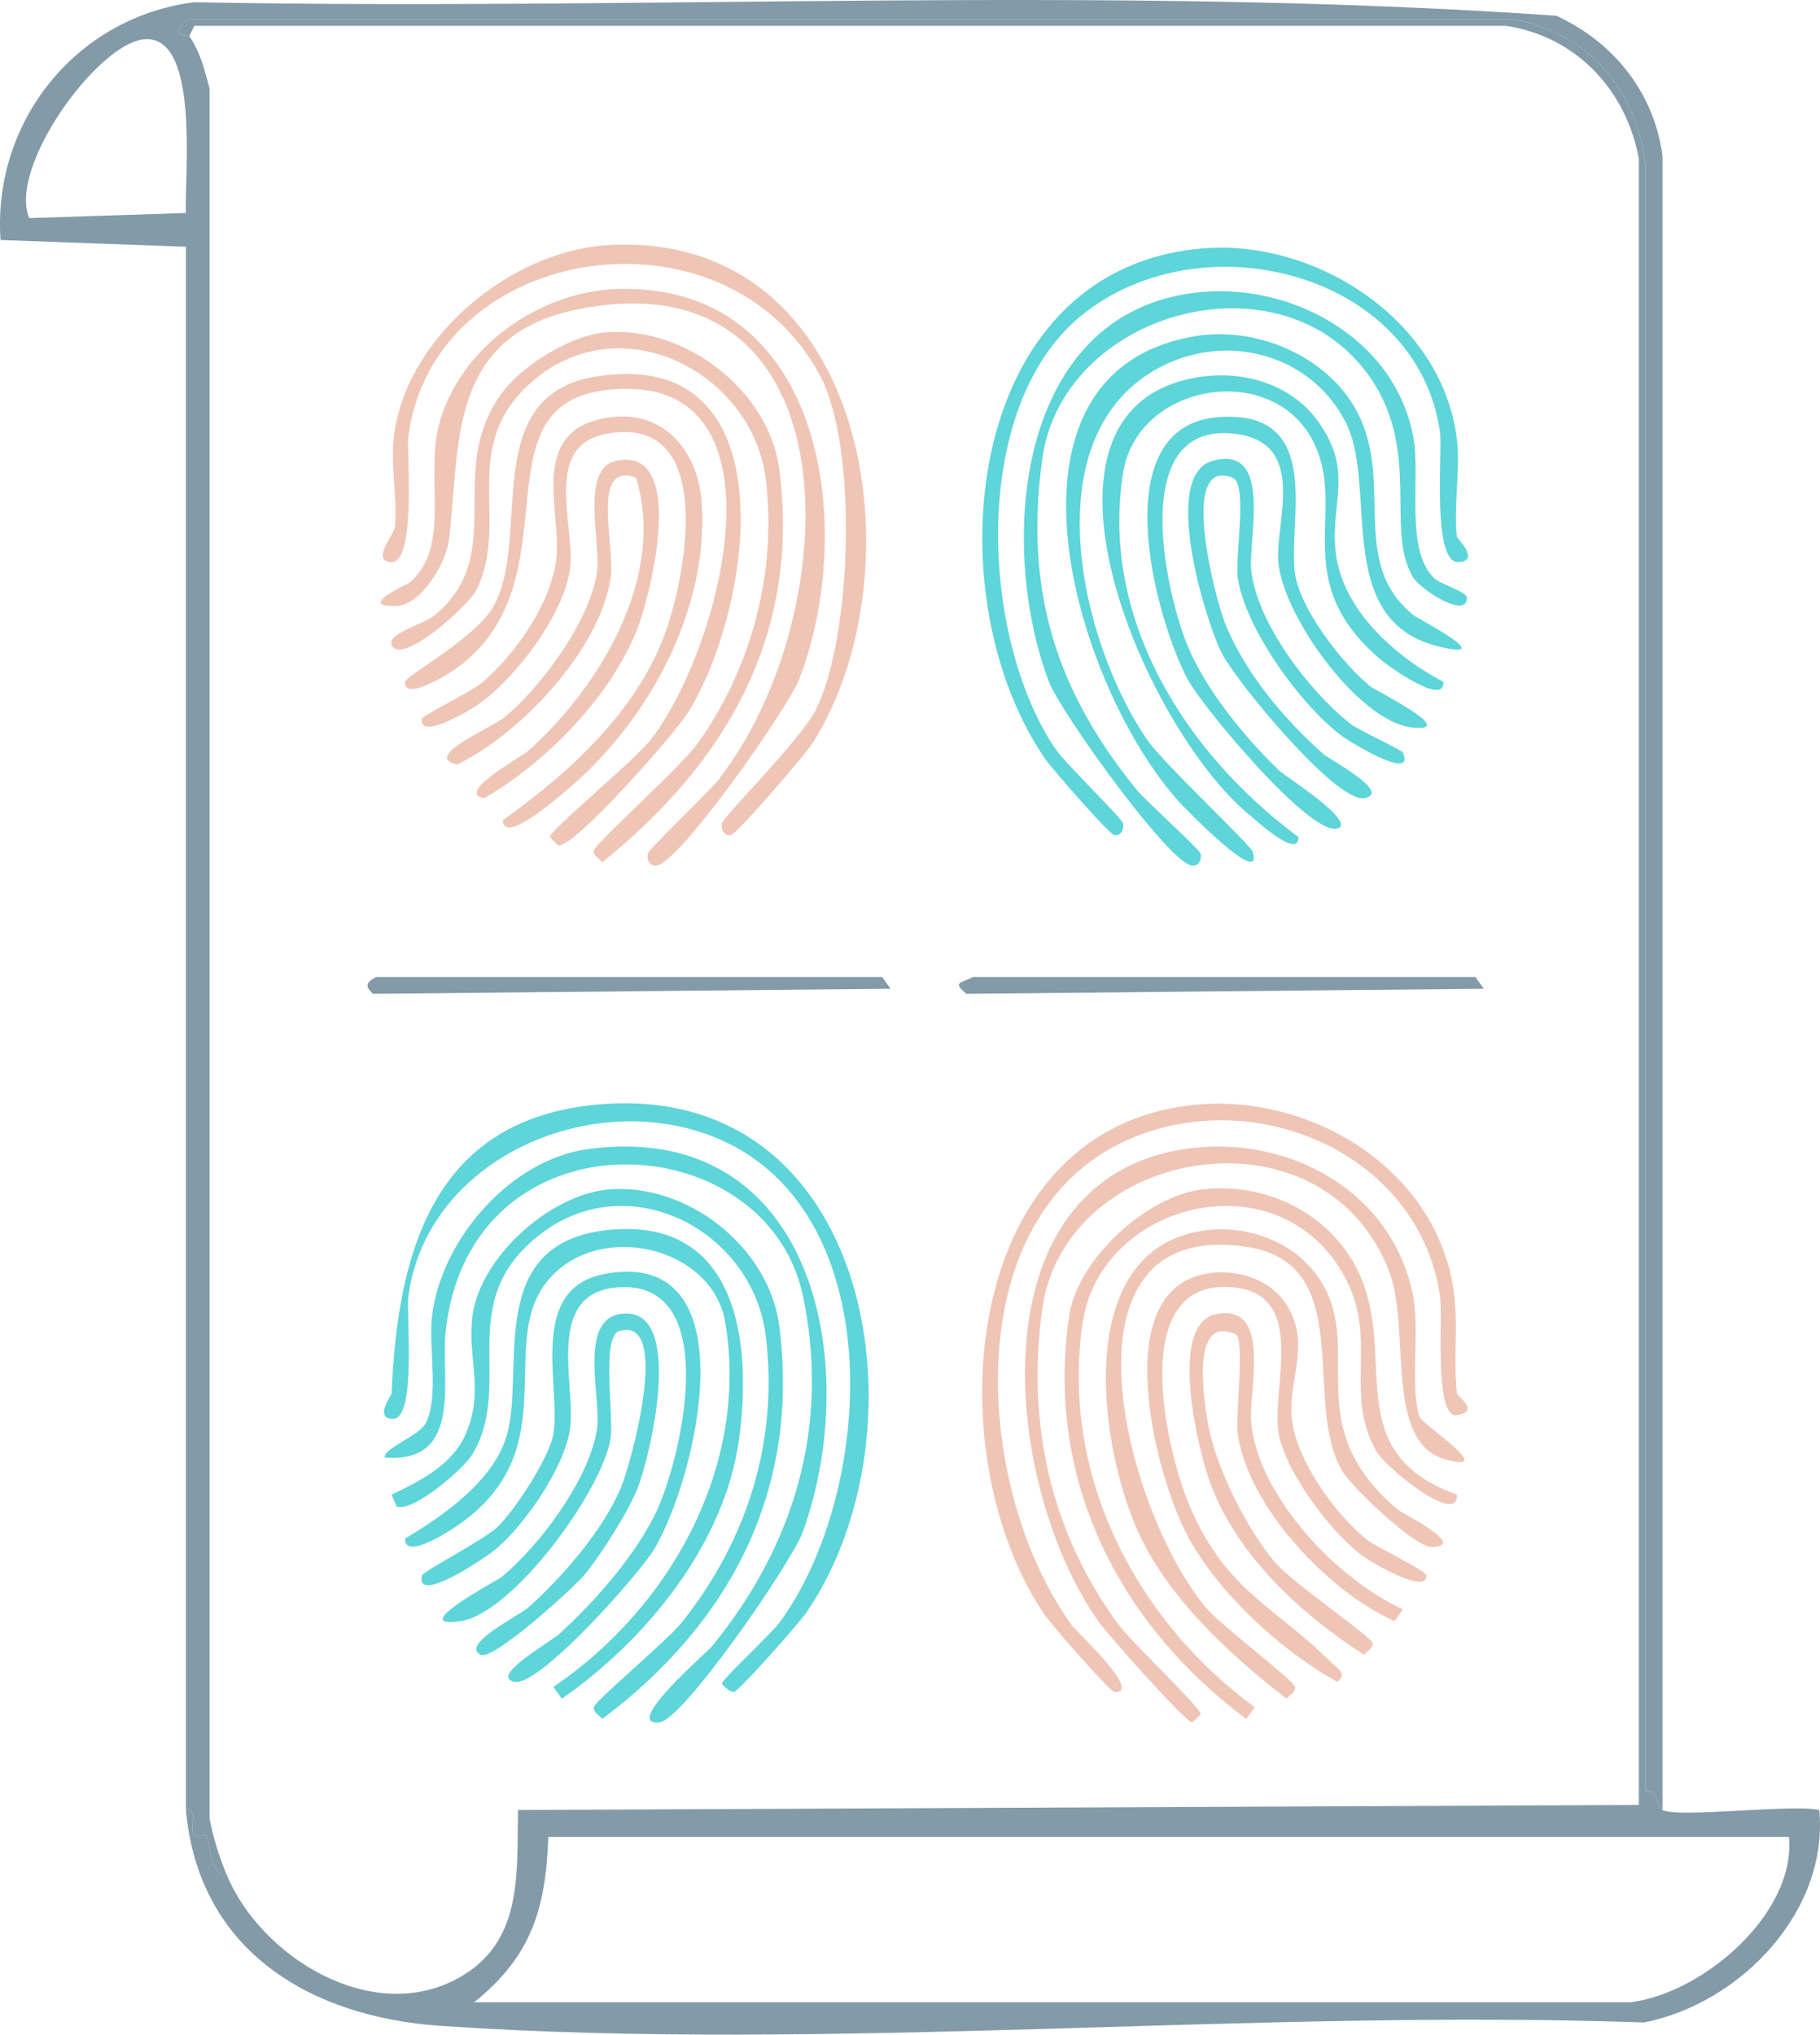 <svg viewBox="0 0 539.88 603.27" xmlns="http://www.w3.org/2000/svg" id="Layer_2"><g id="Varias_opciones"><path fill="#839aa8" d="M493.16,536.66c-2.11-1.13-.97-6.19-5-5.5V49.16c-2.59-22.45-16.73-39.25-39.5-43.5H55.66c-6.15,5.78.28,4.66.5,5,3.4,5.26,4.37,9.61,6,15.5v513c1.17,5.98,2.69,10.88,5,16.5-4.64.89-4.78-9.02-6-11.5-.33-.68-3.06,1.71-4-1-.62-1.79,1.67-6.73-2-6.5V73.16L.16,71.16C-2.27,36.05,22.6,5.07,57.66.66c134.4,2.6,270.59-5.26,404,4,16.96,7.84,28.97,22.67,31.5,41.5v490.5ZM42.66,11.66C28.97,12.97,2.34,49.44,8.66,64.66l46.5-1.5c-.59-9.99,4.42-53.12-12.5-51.5Z"></path><path fill="#839aa8" d="M493.16,536.66c4.59,2.47,38.67-1.84,46.5,0,2.85,29.82-23.09,57.27-52,63-116.36-4.12-241.57,8.92-357,1-38.95-2.67-71.78-22.46-75.5-64,3.67-.23,1.38,4.71,2,6.5.94,2.71,3.67.32,4,1,1.22,2.48,1.36,12.39,6,11.5,10.05,24.48,42.87,44.84,68.5,31,19.57-10.57,17.62-30.86,18-50l332.5-1.5V47.16c-3.68-20.35-18.61-36.44-39.5-39.5H57.66l-1.5,3c-.22-.34-6.65.78-.5-5h393c22.77,4.25,36.91,21.05,39.5,43.5v482c4.03-.69,2.89,4.37,5,5.5ZM162.66,544.66c-.82,21.46-5,35.31-22,49h343c21.73-2.68,49.16-26.49,47-49H162.66Z"></path><path fill="#efc5b5" d="M180.66,72.66c77.58-4.22,92.45,96.89,60.5,147.5-2.13,3.38-22.66,27.39-24.5,27.5-2,.12-2.81-1.76-2.5-3.5.39-2.18,23.62-24.98,28-34,10.62-21.87,12.39-77.79,1-99-28.03-52.17-114.21-39.48-122,18-.68,5.01,2.62,38.67-5.5,37.5-5.4-.78,1.29-8.17,1.5-10.5.87-9.54-1.75-18.78,0-29,4.89-28.61,35.2-52.96,63.5-54.5Z"></path><path fill="#5dd5d9" d="M356.66,73.66c33.89-2.87,71.17,21.4,75.5,56.5,1.1,8.95-1.03,19.97,0,29,.05.48,7.1,7.16.5,7.5-8.01.41-4.72-32.92-5.5-38.5-6.64-47.35-70.85-63.67-106.5-34.5-33.14,27.11-29.85,95.68-7.5,128.5,2.88,4.23,19.74,20.54,20,22,.31,1.74-.5,3.62-2.5,3.5-1.52-.09-18.56-19.71-20.5-22.5-33.09-47.47-25.32-145.41,46.5-151.5Z"></path><path fill="#efc5b5" d="M183.66,85.66c60.97-1.37,70.54,70.93,53.5,115.5-3.31,8.67-35.86,55.11-42.5,55.5-2,.12-2.81-1.76-2.5-3.5.27-1.5,18.06-18.23,21-22,38.3-49.12,41.13-155.79-41.5-139.5-39.23,7.73-35.08,40.7-38.5,68.5-.83,6.79-8.29,19.29-15.5,19.5-12.39.37,3.48-6.54,4-7,12.22-10.82,4.47-30.98,8.5-46.5,6.04-23.25,30.03-39.97,53.5-40.5Z"></path><path fill="#5dd5d9" d="M355.66,86.66c27.56-2.82,57.88,13.61,63.5,42.5,2.46,12.64-2.73,33.92,6.5,42.5,1.46,1.35,9.5,3.92,9.5,5.5,0,6.65-13.82-2.4-16-6-8.61-14.22,3.1-38.53-14-61-26.89-35.33-90.09-17.39-96,26-5.3,38.92,4.04,68.49,28,98,2.66,3.28,18.77,17.68,19,19,.31,1.74-.5,3.62-2.5,3.5-6.74-.4-39.17-45.7-42.5-54.5-15.31-40.44-10.03-109.92,44.5-115.5Z"></path><path fill="#efc5b5" d="M178.66,98.66c23.64-2.66,49.39,16.65,52.5,40.5,6.37,48.88-15.72,86.92-52.5,116.5-.77-1.01-2.81-2.02-2.5-3.5.45-2.18,25.97-24.9,31-32,15.77-22.26,23.36-50.54,20-78-3.81-31.14-41.35-51.01-67.5-30.5-24.91,19.54-7.77,42.78-18.5,63.5-2.48,4.78-22.5,22.61-25,16-1.28-3.37,9.71-6.23,12.5-8.5,22.61-18.43,2.8-42.93,20.5-66.5,5.88-7.83,19.84-16.41,29.5-17.5Z"></path><path fill="#5dd5d9" d="M354.66,99.66c16.69-2.75,35.8,4.63,45.5,18.5,15.48,22.13-1.59,48.08,19.5,64.5.87.68,25.61,13.58,7,9-31.55-7.77-17.66-47.34-27.5-66.5-10.72-20.87-36.66-26.92-56.5-15.5-36.19,20.83-22.04,80.92-2.5,109.5,5,7.32,30.88,31.29,31.5,33.5,3.09,10.98-20.21-13.1-21.5-14.5-31.25-34-59.28-127.99,4.5-138.5Z"></path><path fill="#efc5b5" d="M176.66,111.66c57.9-9.51,46.84,68.24,27.5,99.5-3.77,6.09-33.54,40.05-38.5,39.5-.18-.02-2.5-2.32-2.5-2.5,0-2.09,25.15-22.71,30-29,21.27-27.59,42.54-110.27-13.5-103.5-39.41,4.76-8.07,57.41-45,83-1.77,1.23-14.88,9.41-14.5,3.5.11-1.71,20.62-12.86,26-22,11.96-20.33-4.68-62.72,30.5-68.5Z"></path><path fill="#5dd5d9" d="M356.66,111.66c12.99-1.75,26.84,2.63,34.5,13.5,10.33,14.66,3.61,23.24,5,38,1.64,17.35,17.49,31.36,32,39,.49,7.57-16.72-4.99-18.5-6.5-28.33-23.97-9.24-44.82-20.5-65.5-12.63-23.18-51.8-16.3-56,10-6.9,43.18,18.54,83.35,52,108,.21,6.8-12.45-4.81-14.5-6.5-31.72-26.17-72.46-122.13-14-130Z"></path><path fill="#efc5b5" d="M181.66,123.66c16.06-1.81,25.54,10.94,26.5,25.5,2.14,32.34-16.36,65.4-40.5,85.5-1.96,1.63-18.47,16.08-18.5,8.5,19.39-13.72,39.52-32.04,48-55,6.55-17.73,15.5-65.84-17.5-59.5-18.72,3.6-9.14,27.41-10.5,39.5-1.55,13.84-16.89,34.07-28.5,41.5-1.54.98-16.33,9.94-15.5,3.5.13-1.01,14.63-8.14,17.5-10.5,10.36-8.53,21.62-24.82,22.5-38.5.89-13.84-8.46-37.69,16.5-40.5Z"></path><path fill="#5dd5d9" d="M361.66,123.66c31.5-2.15,20.23,31.01,22.5,46.5,1.55,10.58,14.24,26.86,22.5,33.5,1.2.97,26.9,13.72,12,12-15.76-1.82-38.57-33.63-39.5-49.5-.69-11.8,8.56-34.75-12.5-37.5-31.81-4.16-21.43,45.31-14.5,62.5,5.29,13.11,17.29,27.81,27.5,37.5,1.29,1.23,23.31,15.33,17,17-8.17,2.17-40.25-36.35-44.5-44.5-9.83-18.85-24.64-75.16,9.5-77.5Z"></path><path fill="#efc5b5" d="M182.66,136.66c21.26-4.68,10.51,39.11,6.5,49.5-7.79,20.17-27.05,39.8-45.5,50.5-9.01-1.32,11.22-12.42,13-14,21.52-19.16,41.01-52.03,32-81-13.63-5.07-6.18,20.22-7.5,29.5-3.03,21.36-26.61,46.3-45.5,55.5-10.74-2.23,9.93-10.67,14-14,11.05-9.06,25.71-29.1,27.5-43.5,1.02-8.2-5.06-30.18,5.5-32.5Z"></path><path fill="#5dd5d9" d="M359.66,136.66c18.15-5.1,10.5,23.7,11.5,32.5,1.78,15.7,17.28,35.89,29.5,45.5,2.27,1.79,15.15,7.69,15.5,8.5,3.82,8.98-16.37-3.69-17.5-4.5-12.33-8.78-29.48-32.45-31.5-47.5-.83-6.21,3.05-27.69-1.5-29.5-16.26-6.47-5.11,35.71-2.5,42.5,5.66,14.73,17.77,29.2,29.5,39.5,1.54,1.36,20.63,11.53,12,13-8.3,1.42-38.47-35.07-42.5-43.5-4.75-9.93-17.76-52.21-2.5-56.5Z"></path><path fill="#839aa8" d="M111.66,289.66h150l2.5,3.5-153.5,1.5c-2.8-2.45-1.73-3.56,1-5Z"></path><path fill="#839aa8" d="M288.66,289.66h149l2.5,3.5-153.5,1.5c-4.24-3.55-1.72-3.06,2-5Z"></path><path fill="#5dd5d9" d="M175.66,327.66c83.76-8.95,100.31,97.16,63.5,150.5-2.02,2.93-19.92,23.33-21.5,23.5-1.18.12-3.5-2.18-3.5-2.5,0-1.24,14.57-14.72,17-18,28.6-38.63,33.55-124.16-20.5-144.5-36.41-13.7-83.94,7.27-89.5,47.5-.74,5.39,2.44,36.36-4.5,36.5-5.83.11-.52-7.04-.5-7.5,1.72-39.73,11.13-80.33,59.5-85.5Z"></path><path fill="#efc5b5" d="M353.66,327.66c32.65-3.59,68.26,16.11,76.5,49.5,3.11,12.62.7,23.91,2,36,.09.84,7.48,5.53-.5,6.5-6.25-.86-3.6-29.48-4.5-35.5-6.14-41.13-52.43-61.74-89.5-47.5-55.25,21.21-48.79,105.79-19.5,145.5,1.17,1.59,21,20.01,12.5,19.5-1.52-.09-18.67-19.88-20.5-22.5-32.1-46.13-26.56-143.79,43.5-151.5Z"></path><path fill="#5dd5d9" d="M174.66,340.66c66.71-8.73,81.43,63.61,63.5,113.5-3.24,9-35.48,55.78-42.5,56.5-11.43,1.18,13.98-20.65,15.5-22.5,24.28-29.64,35.2-65.18,27-104-10.87-51.45-99.07-55.92-106,11-1.41,13.6,5.39,38.83-18,37-.85-2.43,10.08-6.47,12-10,4.24-7.78.89-22.83,2-32,2.74-22.63,23.22-46.45,46.5-49.5Z"></path><path fill="#efc5b5" d="M351.66,340.66c30.01-4.44,61.29,12.11,67.5,43.5,2.08,10.52-1.06,27.76,2,36,.88,2.35,23.55,16.97,7.5,12.5-18.15-5.05-10.14-38.83-16.5-55.5-19.32-50.62-96.28-37.59-103,11-4.71,34.1,2.65,66.74,23,94,3.26,4.37,24,24.23,24,26,0,.18-2.32,2.5-2.5,2.5-2.02,0-24.86-25.84-27.5-29.5-28.51-39.58-38.25-131.06,25.5-140.5Z"></path><path fill="#5dd5d9" d="M180.66,352.66c23.28-1.93,47.51,17.16,50.5,40.5,6.22,48.53-14.47,87.99-52.5,116.5-.76-1.06-2.73-1.84-2.5-3.5.25-1.79,21.8-19.74,26-25,19.35-24.24,28.84-53.62,25-85-3.81-31.16-40.21-50.39-66.5-30.5-26.61,20.13-7.83,44.25-20.5,65.5-2.63,4.41-17.84,17.41-22.5,15.5l-1.5-3.5c8.4-4.01,18.07-8.83,22-18,5.66-13.22.36-22.58,2-35,2.32-17.57,23.12-36.06,40.5-37.5Z"></path><path fill="#efc5b5" d="M356.66,352.66c14.94-1.8,30.68,3.85,40.5,15.5,22.91,27.17-4.5,60.77,35,75,.49,9.55-21.33-8.17-24-13-10.39-18.79,2.54-35.4-12-56-21.24-30.09-69.91-16.38-75,18-6.63,44.79,15.4,87.9,51,114l-2.5,3.5c-37.97-28.37-59.66-71.23-52.5-119.5,2.48-16.7,22.73-35.47,39.5-37.5Z"></path><path fill="#5dd5d9" d="M180.66,364.66c38.37-3.78,42.56,33.77,38.5,62.5-4.36,30.86-27.62,59.21-52.5,76.5l-2.5-3.5c34.53-23.36,58.1-65.33,51-108-3.48-20.87-32.4-29.04-48.5-16.5-23.66,18.42,5.2,53.92-33,78-1.68,1.06-13.82,8.72-13.5,2.5,11.25-6.67,25.88-16.84,30-30,6.04-19.28-7.11-57.79,30.5-61.5Z"></path><path fill="#efc5b5" d="M358.66,364.66c10.42-1.08,22.29,2.65,29.5,10.5,20.06,21.85-5.57,45.3,26.5,72.5,1.23,1.04,21.17,10.77,10,11-4.94.1-23.62-17.63-26.5-22.5-12.1-20.51,4.75-61.61-28.5-66.5-59.03-8.69-35.63,79.51-11.5,107.5,4.06,4.71,25.82,21.27,26,23,.18,1.69-1.71,2.42-2.5,3.5-17.1-13.18-35.71-30.34-44.5-50.5-11.5-26.37-19.01-84.3,21.5-88.5Z"></path><path fill="#5dd5d9" d="M179.66,377.66c43-7.68,27.13,60.12,14.5,81.5-4.34,7.34-34.04,40.9-41.5,39.5-7.73-1.45,10.66-11.9,13-14,10.72-9.63,23.61-24.28,29.5-37.5,7.39-16.58,18.68-67.28-11.5-65.5-22.25,1.32-12.91,28.49-14.5,41.5-1.41,11.55-13.52,29.16-22.5,36.5-2.38,1.94-23.43,16.37-21.5,7.5.29-1.31,18.41-10.54,22.5-14.5,5.11-4.95,15.39-20.67,16.5-27.5,2.3-14.14-7.95-43.31,15.5-47.5Z"></path><path fill="#efc5b5" d="M357.66,377.66c8.35-1.52,18.43,1.14,23.5,8.5,8.06,11.7,1.01,22.14,2,34,1.03,12.42,12.94,28.93,22.5,36.5,2.38,1.88,17.5,9.09,17.5,10.5,0,5.7-16.14-3.85-18.5-5.5-9.52-6.66-24-26.01-25.5-37.5-1.77-13.6,8.64-40.49-13.5-42.5-31.53-2.86-19.99,48.27-12.5,65.5,10.68,24.58,24.9,29.1,41.5,45.5,1.83,1.81,5.24,3.75,2,6-16.74-9.24-35.49-26.52-44.5-43.5-9.22-17.37-23.7-72.19,5.5-77.5Z"></path><path fill="#5dd5d9" d="M183.66,389.66c19.92-3.62,9.48,41.37,5.5,51.5-2.78,7.08-11.02,20.11-16,26-3.27,3.87-26.73,25.15-30.5,23.5-6.5-2.84,11.51-11.79,14-14,10.1-8.95,22.23-22.99,27.5-35.5,3.1-7.35,15.1-51.21-.5-46.5-5.29,1.6-1.61,25.19-2.5,31.5-2.18,15.55-29.04,52.2-44.5,54.5-16.64,2.47,11.01-12.19,12-13,11.45-9.3,26.63-29.73,28.5-44.5,1.08-8.56-5.46-31.33,6.5-33.5Z"></path><path fill="#efc5b5" d="M360.66,389.66c17.07-3.53,9.49,23.33,10.5,32.5,2.41,21.95,25.58,46.14,45,55l-2.5,3.5c-19.55-8.7-43.41-33.82-46.5-55.5-.71-5.01,2.08-27.37-.5-29.5-13.27-6.05-9.74,17.75-8.5,25.5,2.12,13.21,11.39,31.78,20,42,5.12,6.08,28.73,22.14,29,24,.24,1.65-1.75,2.45-2.5,3.5-18.71-12.07-37.38-29.14-45.5-50.5-3.57-9.39-12.94-47.52,1.5-50.5Z"></path></g></svg>